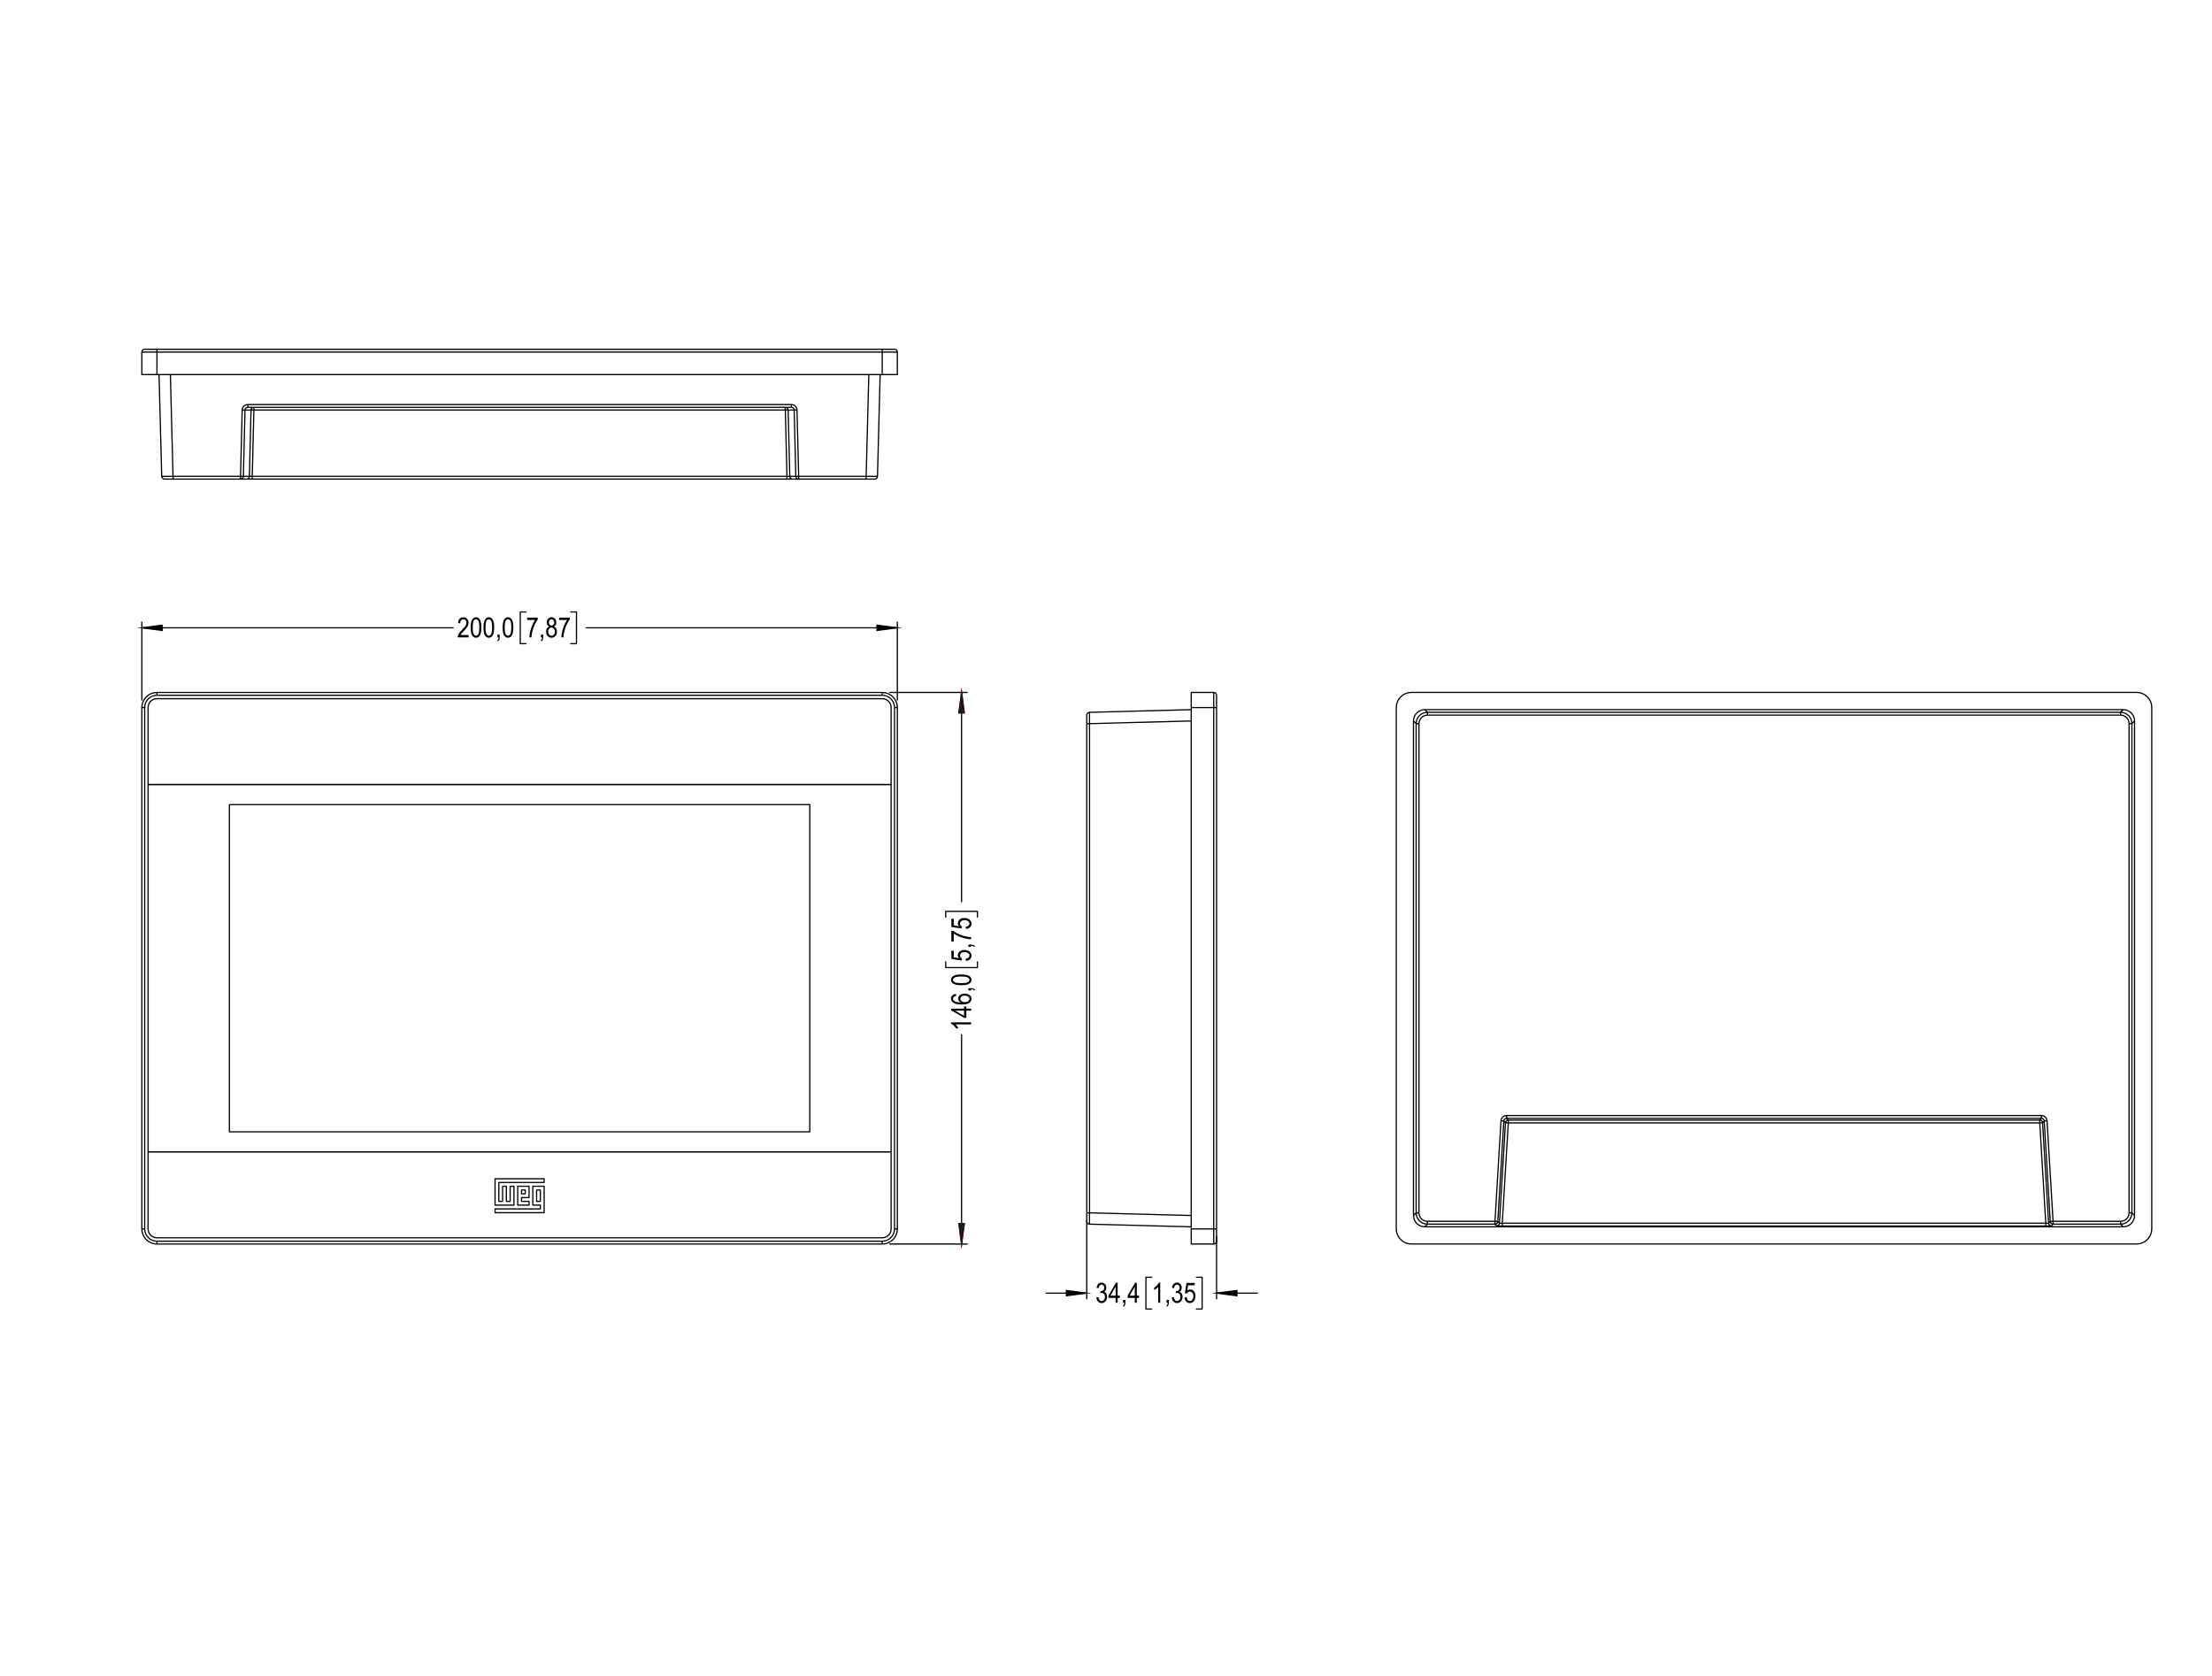 <?xml version="1.0" encoding="UTF-8"?>
<!DOCTYPE svg PUBLIC "-//W3C//DTD SVG 1.1//EN" "http://www.w3.org/Graphics/SVG/1.1/DTD/svg11.dtd">
<!-- Creator: CorelDRAW 2021.5 -->
<svg xmlns="http://www.w3.org/2000/svg" xml:space="preserve" width="330mm" height="250mm" version="1.1" style="shape-rendering:geometricPrecision; text-rendering:geometricPrecision; image-rendering:optimizeQuality; fill-rule:evenodd; clip-rule:evenodd"
viewBox="0 0 33000 25000"
 xmlns:xlink="http://www.w3.org/1999/xlink"
 xmlns:xodm="http://www.corel.com/coreldraw/odm/2003">
 <defs>
  <style type="text/css">
   <![CDATA[
    .str0 {stroke:black;stroke-width:17.99;stroke-miterlimit:22.926}
    .str1 {stroke:red;stroke-width:17.99;stroke-miterlimit:22.926}
    .str3 {stroke:#1C1919;stroke-width:20;stroke-miterlimit:22.926}
    .str4 {stroke:black;stroke-width:17.99;stroke-linecap:round;stroke-linejoin:round;stroke-miterlimit:22.926}
    .str2 {stroke:black;stroke-width:17.99;stroke-linecap:round;stroke-linejoin:round;stroke-miterlimit:22.926}
    .fil2 {fill:none;fill-rule:nonzero}
    .fil0 {fill:black;fill-rule:nonzero}
    .fil1 {fill:black;fill-rule:nonzero}
    .fil3 {fill:#1C1919;fill-rule:nonzero}
   ]]>
  </style>
 </defs>
 <g id="Camada_x0020_1">
  <path class="fil0" d="M6990.08 9472.56l0 35.31 -162.37 0c-0.35,-14.34 3.91,-30.33 13.03,-47.99 9,-17.65 25.6,-38.63 49.67,-62.68 28.2,-27.97 46.69,-49.65 55.35,-64.94 8.65,-15.28 13.03,-29.62 13.03,-42.77 0,-15.28 -4.5,-27.73 -13.39,-37.32 -8.88,-9.6 -19.91,-14.34 -32.95,-14.34 -13.98,0 -25.49,5.21 -34.5,15.52 -8.99,10.31 -13.5,25.12 -13.5,44.44l-31.05 -3.79c2.24,-28.8 10.3,-50.36 24.41,-64.93 14.1,-14.47 32.6,-21.69 55.7,-21.69 25.01,0 43.97,8.41 56.9,25.36 12.8,16.94 19.2,36.14 19.2,57.58 0,19.08 -4.98,37.32 -15.05,54.75 -10.07,17.52 -29.27,40.87 -57.37,69.9 -18.01,18.37 -29.63,30.93 -34.85,37.57 -5.21,6.75 -9.48,13.39 -12.8,20.02l120.54 0zm31.77 -112.21c0,-50.24 6.75,-88.27 20.39,-114.23 13.52,-25.82 33.43,-38.74 59.85,-38.74 23.48,0 41.96,10.54 55.35,31.51 16.36,25.24 24.55,65.77 24.55,121.46 0,49.89 -6.77,87.8 -20.16,113.75 -13.5,25.95 -33.54,38.86 -60.09,38.86 -23.34,0 -42.56,-11.49 -57.48,-34.36 -14.95,-22.87 -22.41,-62.21 -22.41,-118.25zm30.94 0c0,48.58 4.62,81.17 13.98,97.63 9.38,16.47 21.22,24.77 35.79,24.77 13.77,0 25.25,-8.41 34.49,-25.12 9.26,-16.71 13.88,-49.17 13.88,-97.28 0,-48.7 -4.62,-81.41 -13.99,-97.88 -9.36,-16.46 -21.45,-24.64 -36.27,-24.64 -13.63,0 -25,8.41 -34.14,25.12 -9.12,16.71 -13.74,49.17 -13.74,97.4zm159.77 0c0,-50.24 6.76,-88.27 20.39,-114.23 13.51,-25.82 33.43,-38.74 59.86,-38.74 23.47,0 41.96,10.54 55.34,31.51 16.37,25.24 24.55,65.77 24.55,121.46 0,49.89 -6.76,87.8 -20.16,113.75 -13.51,25.95 -33.55,38.86 -60.08,38.86 -23.35,0 -42.57,-11.49 -57.49,-34.36 -14.94,-22.87 -22.41,-62.21 -22.41,-118.25zm30.94 0c0,48.58 4.62,81.17 13.99,97.63 9.36,16.47 21.21,24.77 35.79,24.77 13.76,0 25.24,-8.41 34.49,-25.12 9.25,-16.71 13.87,-49.17 13.87,-97.28 0,-48.7 -4.62,-81.41 -13.98,-97.88 -9.38,-16.46 -21.46,-24.64 -36.27,-24.64 -13.64,0 -25.01,8.41 -34.14,25.12 -9.13,16.71 -13.75,49.17 -13.75,97.4zm177.19 147.52l0 -41.83 34.26 0 0 41.83c0,16.23 -2.37,28.91 -7.1,38.15 -4.75,9.13 -11.74,16.23 -20.87,21.09l-8.29 -15.76c6.04,-3.2 10.66,-8.06 13.86,-14.57 3.08,-6.52 4.75,-16.12 5.11,-28.91l-16.97 0zm77.88 -147.52c0,-50.24 6.75,-88.27 20.39,-114.23 13.51,-25.82 33.43,-38.74 59.85,-38.74 23.47,0 41.97,10.54 55.35,31.51 16.35,25.24 24.55,65.77 24.55,121.46 0,49.89 -6.78,87.8 -20.17,113.75 -13.5,25.95 -33.54,38.86 -60.08,38.86 -23.35,0 -42.56,-11.49 -57.49,-34.36 -14.94,-22.87 -22.4,-62.21 -22.4,-118.25zm30.94 0c0,48.58 4.62,81.17 13.97,97.63 9.38,16.47 21.23,24.77 35.8,24.77 13.76,0 25.25,-8.41 34.49,-25.12 9.25,-16.71 13.87,-49.17 13.87,-97.28 0,-48.7 -4.62,-81.41 -13.98,-97.88 -9.37,-16.46 -21.45,-24.64 -36.27,-24.64 -13.63,0 -25,8.41 -34.14,25.12 -9.12,16.71 -13.74,49.17 -13.74,97.4z"/>
  <path class="fil0" d="M7863.54 9247.79l0 -35.32 158.89 0 0 28.68c-23.71,30.69 -44.59,70.74 -62.49,120.02 -18.02,49.42 -28.35,98.23 -31.06,146.7l-31.08 0c0.36,-25 4.4,-54.27 11.98,-87.57 7.48,-33.29 17.91,-65.17 31.19,-95.38 13.17,-30.21 27.39,-55.93 42.57,-77.13l-120 0zm206.08 260.08l0 -41.83 34.26 0 0 41.83c0,16.23 -2.36,28.91 -7.1,38.15 -4.75,9.13 -11.74,16.23 -20.87,21.09l-8.3 -15.76c6.05,-3.2 10.67,-8.06 13.88,-14.57 3.08,-6.52 4.73,-16.12 5.09,-28.91l-16.96 0zm124.25 -162.22c-12.08,-5.44 -21.21,-13.26 -27.37,-23.45 -6.29,-10.08 -9.38,-22.76 -9.38,-37.8 0,-22.75 6.77,-41.23 20.16,-55.57 13.4,-14.34 30.23,-21.45 50.52,-21.45 20.51,0 37.47,7.22 51.1,21.8 13.52,14.57 20.28,33.42 20.28,56.4 0,14.46 -2.96,26.67 -9.02,36.62 -6.04,10.06 -15.05,17.89 -27.15,23.45 14.82,5.81 26.21,15.29 34.15,28.33 7.94,13.03 11.98,29.26 11.98,48.58 0,26.65 -7.72,48.46 -23.12,65.17 -15.54,16.83 -34.63,25.23 -57.51,25.23 -23.13,0 -42.45,-8.4 -57.87,-25.23 -15.53,-16.71 -23.24,-38.87 -23.24,-66.24 0,-20.02 4.15,-36.5 12.33,-49.53 8.19,-12.92 19.57,-21.68 34.14,-26.31zm-5.68 -62.33c0,14.7 3.91,26.44 11.75,35.08 7.7,8.77 17.3,13.15 28.57,13.15 11.02,0 20.39,-4.26 28.1,-12.91 7.71,-8.53 11.62,-19.67 11.62,-33.3 0,-13.97 -3.91,-25.47 -11.86,-34.36 -7.94,-8.89 -17.43,-13.38 -28.33,-13.38 -10.91,0 -20.29,4.38 -28.1,13.03 -7.84,8.77 -11.75,19.67 -11.75,32.69zm-9.95 138.17c0,18.37 4.97,33.18 14.81,44.44 9.84,11.25 21.71,16.82 35.46,16.82 13.86,0 25.61,-5.45 35.34,-16.35 9.59,-10.78 14.46,-25.36 14.46,-43.61 0,-18.37 -4.99,-33.18 -14.94,-44.43 -9.96,-11.26 -21.82,-16.82 -35.68,-16.82 -13.76,0 -25.39,5.56 -35,16.7 -9.59,11.14 -14.45,25.6 -14.45,43.25zm162.19 -173.7l0 -35.32 158.89 0 0 28.68c-23.7,30.69 -44.59,70.74 -62.48,120.02 -18.03,49.42 -28.34,98.23 -31.07,146.7l-31.06 0c0.36,-25 4.38,-54.27 11.97,-87.57 7.47,-33.29 17.91,-65.17 31.19,-95.38 13.16,-30.21 27.38,-55.93 42.57,-77.13l-120.01 0z"/>
  <path class="fil0" d="M14488.32 15250.12l0 30.22 -234.14 0c8.17,6.99 16.59,16.25 25,27.98 8.53,11.72 14.93,22.4 19.32,32.24l-35.55 0c-9.48,-16.61 -21.09,-31.29 -34.84,-43.97 -13.74,-12.7 -27.13,-21.7 -40.28,-26.92l0 -19.55 300.49 0zm0 -173.76l-71.69 0 0 106.31 -33.65 0 -193.86 -112 0 -24.54 193.86 0 0 -33.31 33.65 0 0 33.31 71.69 0 0 30.23zm-105.34 0l-134.84 0 134.84 76.8 0 -76.8zm-120.63 -250.57l2.85 29.98c-15.29,2.98 -26.3,7.12 -32.82,12.69 -9.6,8.06 -14.33,17.78 -14.33,29.04 0,17.53 10.89,31.63 32.69,42.2 18.85,9.11 46.58,13.74 83.3,13.86 -13.14,-6.88 -22.98,-15.52 -29.74,-26.08 -6.75,-10.54 -10.07,-21.56 -10.07,-33.3 0,-19.44 8.77,-36.38 26.43,-50.97 17.65,-14.46 41.23,-21.68 70.74,-21.68 20.01,0 38.15,3.67 54.38,10.9 16.23,7.22 28.31,16.59 36.02,28.09 7.7,11.49 11.61,24.06 11.61,37.81 0,24.76 -11.13,45.15 -33.53,61.16 -22.27,16.12 -59.48,24.17 -111.62,24.17 -57.82,0 -99.06,-8.29 -123.59,-24.77 -24.52,-16.47 -36.84,-37.57 -36.84,-63.29 0,-18.61 6.39,-34.25 19.07,-46.82 12.8,-12.56 31.29,-20.26 55.45,-22.99zm129.05 123.15c21.67,0 38.97,-5.1 52.13,-15.41 13.15,-10.2 19.66,-22.05 19.66,-35.44 0,-11.85 -6.15,-22.4 -18.59,-31.76 -12.33,-9.36 -29.27,-14 -50.96,-14 -21.2,0 -37.68,4.64 -49.4,13.88 -11.74,9.24 -17.54,20.5 -17.54,33.9 0,13.03 5.8,24.4 17.41,34.13 11.61,9.84 27.37,14.7 47.29,14.7zm96.92 -174.83l-41.83 0 0 -34.25 41.83 0c16.23,0 28.91,2.36 38.15,7.1 9.13,4.76 16.23,11.74 21.09,20.86l-15.76 8.3c-3.2,-6.04 -8.06,-10.67 -14.57,-13.87 -6.52,-3.07 -16.12,-4.73 -28.91,-5.09l0 16.95zm-147.52 -77.87c-50.25,0 -88.28,-6.75 -114.23,-20.38 -25.83,-13.53 -38.74,-33.43 -38.74,-59.86 0,-23.48 10.54,-41.96 31.51,-55.35 25.24,-16.36 65.77,-24.54 121.46,-24.54 49.89,0 87.8,6.76 113.75,20.15 25.94,13.52 38.86,33.54 38.86,60.09 0,23.35 -11.49,42.56 -34.36,57.48 -22.87,14.95 -62.21,22.41 -118.25,22.41zm0 -30.94c48.58,0 81.16,-4.62 97.63,-13.98 16.47,-9.36 24.76,-21.22 24.76,-35.79 0,-13.76 -8.4,-25.25 -25.11,-34.49 -16.71,-9.25 -49.17,-13.87 -97.28,-13.87 -48.7,0 -81.41,4.62 -97.88,13.98 -16.47,9.36 -24.64,21.46 -24.64,36.27 0,13.63 8.41,25.01 25.11,34.14 16.72,9.12 49.18,13.74 97.41,13.74z"/>
  <path class="fil0" d="M14409.99 14333.4l-3.31 -31.66c19.07,-2.49 33.17,-8.06 42.54,-16.72 9.35,-8.66 13.97,-18.62 13.97,-30.12 0,-14.34 -6.51,-26.67 -19.66,-36.99 -13.16,-10.32 -31.05,-15.53 -53.8,-15.53 -21.33,0 -37.92,4.97 -49.64,15.06 -11.73,10.08 -17.66,22.64 -17.66,37.7 0,9.13 2.49,17.66 7.58,25.61 5.1,7.95 12.21,14.23 21.33,18.86l-4.5 28.46 -153.68 -23.97 0 -121.88 35.07 0 0 97.82 80.46 13.29c-12.44,-14.59 -18.72,-30.01 -18.72,-46.37 0,-20.5 8.77,-38.43 26.18,-53.59 17.41,-15.18 40.99,-22.77 70.74,-22.77 29.27,0 54.27,7.59 75.12,22.77 20.98,15.16 31.4,35.57 31.4,61.17 0,21.24 -7.35,39.14 -22.16,53.72 -14.81,14.7 -35.19,23.12 -61.26,25.14zm78.33 -208.22l-41.83 0 0 -34.26 41.83 0c16.23,0 28.91,2.37 38.15,7.11 9.13,4.75 16.23,11.74 21.09,20.87l-15.76 8.3c-3.2,-6.05 -8.06,-10.67 -14.57,-13.87 -6.52,-3.09 -16.12,-4.75 -28.91,-5.11l0 16.96zm-260.09 -80.02l-35.31 0 0 -158.89 28.68 0c30.69,23.7 70.73,44.59 120.02,62.49 49.42,18.02 98.23,28.33 146.7,31.06l0 31.06c-25,-0.36 -54.27,-4.38 -87.57,-11.97 -33.29,-7.47 -65.17,-17.91 -95.39,-31.18 -30.2,-13.17 -55.92,-27.39 -77.13,-42.58l0 120.01zm181.76 -188.66l-3.31 -31.66c19.07,-2.49 33.17,-8.06 42.54,-16.71 9.35,-8.66 13.97,-18.62 13.97,-30.12 0,-14.35 -6.51,-26.68 -19.66,-36.99 -13.16,-10.33 -31.05,-15.53 -53.8,-15.53 -21.33,0 -37.92,4.97 -49.64,15.05 -11.73,10.08 -17.66,22.65 -17.66,37.71 0,9.13 2.49,17.66 7.58,25.6 5.1,7.95 12.21,14.24 21.33,18.86l-4.5 28.46 -153.68 -23.96 0 -121.89 35.07 0 0 97.82 80.46 13.29c-12.44,-14.58 -18.72,-30 -18.72,-46.37 0,-20.51 8.77,-38.42 26.18,-53.59 17.41,-15.17 40.99,-22.77 70.74,-22.77 29.27,0 54.27,7.6 75.12,22.77 20.98,15.17 31.4,35.57 31.4,61.18 0,21.22 -7.35,39.13 -22.16,53.71 -14.81,14.71 -35.19,23.12 -61.26,25.14z"/>
  <path class="fil0" d="M16356.18 19353.58l30.23 -4.86c6.28,39.22 22.04,58.77 47.53,58.77 13.75,0 25.73,-5.81 35.79,-17.42 10.09,-11.61 15.06,-26.65 15.06,-45.26 0,-17.42 -4.62,-31.4 -13.87,-42.07 -9.25,-10.55 -20.62,-15.88 -34.02,-15.88 -5.8,0 -12.92,1.43 -21.34,4.15l3.55 -32.35 4.64 0.48c14.81,0 26.91,-4.62 36.15,-13.74 9.25,-9.13 13.87,-21.22 13.87,-36.5 0,-13.98 -3.91,-25.24 -11.62,-33.77 -7.7,-8.53 -17.19,-12.79 -28.33,-12.79 -11.61,0 -21.33,4.5 -29.28,13.38 -7.93,8.89 -13.03,22.39 -15.29,40.53l-30 -6.52c3.81,-25.59 12.35,-44.91 25.74,-58.06 13.4,-13.03 29.5,-19.55 48.36,-19.55 19.92,0 36.86,7.35 50.73,22.04 13.86,14.69 20.74,33.18 20.74,55.57 0,13.63 -2.96,25.59 -8.89,36.14 -5.92,10.55 -14.22,18.72 -24.78,24.65 9.85,2.72 17.91,7.23 24.3,13.5 6.41,6.28 11.62,14.58 15.55,25 3.9,10.55 5.91,22.29 5.91,35.2 0,27.48 -8.07,50 -24.3,67.42 -16.24,17.53 -35.56,26.3 -58.2,26.3 -20.98,0 -38.64,-7.58 -53.22,-22.87 -14.58,-15.28 -23,-35.78 -25.01,-61.49zm287.1 79.03l0 -71.68 -106.34 0 0 -33.66 112.02 -193.85 24.54 0 0 193.85 33.31 0 0 33.66 -33.31 0 0 71.68 -30.22 0zm0 -105.34l0 -134.84 -76.82 134.84 76.82 0zm111.53 105.34l0 -41.83 34.26 0 0 41.83c0,16.23 -2.37,28.91 -7.1,38.15 -4.75,9.13 -11.75,16.23 -20.87,21.09l-8.29 -15.75c6.04,-3.21 10.66,-8.06 13.86,-14.58 3.08,-6.51 4.74,-16.12 5.1,-28.91l-16.96 0zm174.49 0l0 -71.68 -106.33 0 0 -33.66 112.01 -193.85 24.55 0 0 193.85 33.31 0 0 33.66 -33.31 0 0 71.68 -30.23 0zm0 -105.34l0 -134.84 -76.81 134.84 76.81 0z"/>
  <path class="fil0" d="M17308.76 19432.61l-30.23 0 0 -234.14c-6.99,8.18 -16.24,16.6 -27.97,25 -11.73,8.54 -22.41,14.94 -32.24,19.32l0 -35.55c16.59,-9.48 31.29,-21.08 43.97,-34.84 12.69,-13.73 21.7,-27.12 26.91,-40.28l19.56 0 0 300.49zm94.59 0l0 -41.83 34.25 0 0 41.83c0,16.23 -2.37,28.91 -7.1,38.15 -4.75,9.13 -11.73,16.23 -20.86,21.09l-8.3 -15.75c6.04,-3.21 10.66,-8.06 13.88,-14.58 3.07,-6.51 4.73,-16.12 5.09,-28.91l-16.96 0zm78.12 -79.03l30.23 -4.86c6.27,39.22 22.03,58.77 47.52,58.77 13.76,0 25.73,-5.81 35.8,-17.42 10.08,-11.61 15.05,-26.65 15.05,-45.26 0,-17.42 -4.62,-31.4 -13.86,-42.07 -9.26,-10.55 -20.63,-15.88 -34.03,-15.88 -5.8,0 -12.92,1.43 -21.32,4.15l3.55 -32.35 4.62 0.48c14.82,0 26.91,-4.62 36.15,-13.74 9.26,-9.13 13.88,-21.22 13.88,-36.5 0,-13.98 -3.91,-25.24 -11.63,-33.77 -7.7,-8.53 -17.18,-12.79 -28.33,-12.79 -11.61,0 -21.32,4.5 -29.28,13.38 -7.93,8.89 -13.03,22.39 -15.28,40.53l-30 -6.52c3.8,-25.59 12.34,-44.91 25.74,-58.06 13.39,-13.03 29.5,-19.55 48.35,-19.55 19.92,0 36.87,7.35 50.73,22.04 13.87,14.69 20.75,33.18 20.75,55.57 0,13.63 -2.96,25.59 -8.9,36.14 -5.92,10.55 -14.22,18.72 -24.77,24.65 9.84,2.72 17.9,7.23 24.29,13.5 6.42,6.28 11.64,14.58 15.55,25 3.9,10.55 5.91,22.29 5.91,35.2 0,27.48 -8.05,50 -24.3,67.42 -16.23,17.53 -35.56,26.3 -58.2,26.3 -20.96,0 -38.64,-7.58 -53.21,-22.87 -14.59,-15.28 -22.99,-35.78 -25.01,-61.49zm190.48 0.71l31.65 -3.32c2.49,19.07 8.06,33.18 16.71,42.54 8.66,9.36 18.61,13.98 30.11,13.98 14.34,0 26.68,-6.52 36.98,-19.67 10.31,-13.15 15.53,-31.04 15.53,-53.8 0,-21.32 -4.98,-37.91 -15.06,-49.64 -10.06,-11.73 -22.64,-17.66 -37.69,-17.66 -9.13,0 -17.66,2.49 -25.59,7.59 -7.95,5.09 -14.24,12.2 -18.86,21.32l-28.45 -4.49 23.95 -153.69 121.86 0 0 35.08 -97.79 0 -13.29 80.45c14.58,-12.44 29.99,-18.72 46.36,-18.72 20.5,0 38.4,8.77 53.57,26.18 15.17,17.42 22.77,41 22.77,70.74 0,29.27 -7.6,54.27 -22.77,75.12 -15.17,20.98 -35.55,31.41 -61.16,31.41 -21.22,0 -39.12,-7.35 -53.69,-22.16 -14.71,-14.81 -23.12,-35.19 -25.14,-61.26z"/>
  <path class="fil1 str0" d="M2116.13 9364.92l304.34 -39.45 0 78.88 -304.34 -39.43zm11271.19 0l-304.34 39.43 0 -78.88 304.34 39.45zm2825.7 9924.72l-304.34 39.45 0 -78.89 304.34 39.44zm1936.38 0l304.3 -39.44 0 78.89 -304.3 -39.45z"/>
  <path class="fil0 str1" d="M14345.35 18557.07l-39.45 -304.34 78.89 0 -39.44 304.34zm0 -8227.95l39.44 304.3 -78.89 0 39.45 -304.3z"/>
  <path class="fil2 str2" d="M7847.03 9128.22l-85.77 0m0 0l0 473.4m0 0l85.77 0m667.41 -473.4l85.73 0m0 0l0 473.4m0 0l-85.73 0m-6398.3 840.22l0 -1161.46m11271.15 1161.46l0 -1161.46m-11271.15 84.54l4644.11 0m6627.04 0l-4644.1 0m8438.01 9688.02l-85.77 0m0 0l0 473.41m0 0l85.77 0m667.41 -473.41l85.73 0m0 0l0 473.41m0 0l-85.73 0m-1635.61 -1323.09l0 1170.92m1936.41 -929.84l0 929.84m-1936.41 -84.53l-608.65 0m2545.06 0l608.64 0"/>
  <path class="fil2 str2" d="M14108.66 14347.78l0 85.77m0 0l473.41 0m0 0l0 -85.77m-473.41 -667.41l0 -85.72m0 0l473.41 0m0 0l0 85.72m-1307.47 4876.72l1155.3 0m-1155.3 -8227.99l1155.3 0m-84.54 8227.99l0 -3122.53m0 -5105.46l0 3122.52"/>
  <g id="_2187758605008">
   <path class="fil0" d="M2116.13 9364.92l304.34 -39.45 0 78.88 -304.34 -39.43zm11271.19 0l-304.34 39.43 0 -78.88 304.34 39.45zm2825.7 9924.72l-304.34 39.45 0 -78.89 304.34 39.44zm1936.38 0l304.3 -39.44 0 78.89 -304.3 -39.45z"/>
  </g>
  <g id="_2187758607840">
   <path class="fil3 str3" d="M14345.35 18557.07l-39.45 -304.34 78.89 0 -39.44 304.34zm0 -8227.95l39.44 304.3 -78.89 0 39.45 -304.3z"/>
  </g>
  <path class="fil2 str4" d="M13161.88 10371.39l-10820.33 0m11003.48 183.14l-3.5 -35.7 -10.42 -34.36 -16.94 -31.69 -22.78 -27.75 -27.75 -22.79 -31.66 -16.9 -34.36 -10.41 -35.74 -3.54m183.15 7960.26l0 -7777.12m-183.15 7960.27l35.74 -3.49 34.36 -10.43 31.66 -16.93 27.75 -22.79 22.78 -27.75 16.94 -31.65 10.42 -34.4 3.5 -35.71m-11003.48 183.15l10820.33 0m-11003.47 -183.15l3.49 35.71 10.43 34.4 16.94 31.65 22.78 27.75 27.75 22.79 31.65 16.93 34.35 10.43 35.75 3.49m-183.14 -7960.27l0 7777.12m183.14 -7960.26l-35.75 3.54 -34.35 10.41 -31.65 16.9 -27.75 22.79 -22.78 27.75 -16.94 31.69 -10.43 34.36 -3.49 35.7m50.7 7777.41l2.54 25.8 7.51 24.77 12.21 22.87 16.46 19.99 20 16.43 22.87 12.25 24.77 7.5 25.8 2.55m10953.06 -132.16l0 -7777.69m0 0l-2.55 -25.76 -7.51 -24.81 -12.21 -22.83 -16.46 -20.04 -19.99 -16.42 -22.87 -12.21 -24.78 -7.56 -25.8 -2.5m0 0l-10820.89 0m0 0l-25.8 2.5 -24.77 7.56 -22.87 12.21 -20 16.42 -16.46 20.04 -12.21 22.83 -7.51 24.81 -2.54 25.76m0 0l0 7777.69m132.16 132.16l10820.89 0m0 0l25.8 -2.55 24.78 -7.5 22.87 -12.25 19.99 -16.43 16.46 -19.99 12.21 -22.87 7.51 -24.77 2.55 -25.8m92.96 -0.29l-4.34 43.98 -12.79 42.27 -20.84 39.01 -28.03 34.15 -34.15 28.03 -39.01 20.84 -42.27 12.81 -43.98 4.33m0 0l0 -0.79 0 -2.44 0 -3.89 0 -5.25 0 -6.4 0 -7.32 0 -7.91 0 -8.27m225.41 -183.15l-0.8 0 -2.42 0 -3.89 0 -5.25 0 -6.4 0 -7.32 0 -7.91 0 -8.27 0m0 -7777.12l8.27 0 7.91 0 7.32 0 6.4 0 5.25 0 3.89 0 2.42 0 0.8 0m0 0l0 7777.12m-225.41 -7960.26l0 -8.24 0 -7.95 0 -7.31 0 -6.4 0 -5.26 0 -3.9 0 -2.42 0 -0.79m0 0l43.98 4.33 42.27 12.85 39.01 20.79 34.15 28.07 28.03 34.16 20.84 38.97 12.79 42.26 4.34 43.98m-11228.88 0l-8.27 0 -7.92 0 -7.31 0 -6.4 0 -5.26 0 -3.89 0 -2.42 0 -0.8 0m0 0l4.34 -43.98 12.79 -42.26 20.84 -38.97 28.04 -34.16 34.15 -28.07 38.97 -20.79 42.3 -12.85 43.98 -4.33m0 42.27l0 -8.24 0 -7.95 0 -7.31 0 -6.4 0 -5.26 0 -3.9 0 -2.42 0 -0.79m0 8227.95l-43.98 -4.33 -42.3 -12.81 -38.97 -20.84 -34.15 -28.03 -28.04 -34.15 -20.84 -39.01 -12.79 -42.27 -4.34 -43.98m0 0l0.8 0 2.42 0 3.89 0 5.26 0 6.4 0 7.31 0 7.92 0 8.27 0m183.14 225.42l0 -0.79 0 -2.44 0 -3.89 0 -5.25 0 -6.4 0 -7.32 0 -7.91 0 -8.27m0 -8185.68l10820.33 0m0 8227.95l-10820.33 0m-225.41 -225.42l0 -7777.12m11178.19 6630.26l-11085.22 0m5232.66 454.01l676.27 0m0 0l0 -55.32m0 0l-732.65 0m0 0l0 393.46m0 0l281.79 0m0 0l0 -281.8m0 0l-56.34 0m0 0l0 225.41m0 0l-56.38 0m0 0l0 -225.41m0 0l-56.34 0m0 0l0 225.41m0 0l-56.35 0m0 0l0 -281.75m-56.38 450.83l732.65 0m0 0l0 -394.49m0 0l-169.07 0m0 0l0 281.8m0 0l112.69 0m0 0l0 56.34m0 0l-676.27 0m0 0l0 56.35m507.21 -225.46l0 -169.03m0 0l-169.07 0m0 0l0 281.8m0 0l169.07 0m0 0l0 -56.39m0 0l-112.69 0m0 0l0 -56.38m0 0l112.69 0m-5683.49 -6162.78l11085.22 0m-9872.16 5182.45l8659.1 0m0 0l0 -4881.49m-8659.1 0l0 4881.49m9872.16 -5179.62l-11085.22 0m0 5477.75l11085.22 0m-1213.06 -5179.62l-8659.1 0m4414.08 5749.13l-56.34 0m56.34 56.39l0 -56.39m-56.34 56.39l56.34 0m-56.34 -56.39l0 56.39m225.41 112.68l56.34 0m0 0l0 -169.07m0 0l-56.34 0m0 0l0 169.07"/>
  <path class="fil2 str4" d="M18107.13 18331.64l-335.32 0m335.32 225.42l0 -4.33 0 -12.81 0 -20.84 0 -28.03 0 -34.15 0 -38.97 0 -42.31 0 -43.98m0 225.42l-335.32 0m0 0l0 -4.33 0 -12.81 0 -20.84 0 -28.03 0 -34.15 0 -38.97 0 -42.31 0 -43.98m335.32 -7777.12l-335.32 0m335.32 7777.12l0 -7777.12m-335.32 7777.12l0 -7777.12m335.32 -225.41l-335.32 0m335.32 225.41l0 -43.98 0 -42.27 0 -38.96 0 -34.15 0 -28.04 0 -20.83 0 -12.85 0 -4.33m-335.32 225.41l0 -43.98 0 -42.27 0 -38.96 0 -34.15 0 -28.04 0 -20.83 0 -12.85 0 -4.33m377.59 225.41l0 7777.12m-42.27 0l8.23 0 7.96 0 7.31 0 6.4 0 5.24 0 3.9 0 2.43 0 0.8 0m0 -7777.12l-0.8 0 -2.43 0 -3.9 0 -5.24 0 -6.4 0 -7.31 0 -7.96 0 -8.23 0m42.27 7777.12l0 35.75 0 34.36 0 31.65 0 27.75 0 22.79 0 16.94 0 10.41 0 3.5m-42.27 42.27l8.23 -0.79 7.96 -2.43 7.31 -3.9 6.4 -5.25 5.24 -6.4 3.9 -7.32 2.43 -7.91 0.8 -8.27m0 -8143.41l0 3.54 0 10.41 0 16.9 0 22.79 0 27.75 0 31.69 0 34.35 0 35.71m0 -183.14l-0.8 -8.23 -2.43 -7.96 -3.9 -7.27 -5.24 -6.45 -6.4 -5.25 -7.31 -3.89 -7.96 -2.39 -8.23 -0.83m-1852.96 7762.49l1517.64 39.77m-1517.64 -7336.81l0 7297.04m1517.64 -7336.76l-1517.64 39.72m1517.64 7505.79l-1517.64 -39.72m0 -169.03l-0.2 33 -0.16 31.7 -0.08 29.22 -0.03 25.61 0.03 20.99 0.08 15.63 0.16 9.63 0.2 3.25m0 -7635.05l-0.2 3.22 -0.16 9.61 -0.08 15.64 -0.03 21.03 0.03 25.61 0.08 29.18 0.16 31.74 0.2 32.95m0 -168.98l1517.64 -39.77m-1517.64 7674.82l-8.07 -0.99 -7.75 -2.54 -7.13 -3.98 -6.24 -5.26 -5.08 -6.35 -3.78 -7.21 -2.34 -7.83 -0.76 -8.1m0 0l0 -2.43 0 -7.2 0 -11.73 0 -15.75 0 -19.2 0 -21.9 0 -23.82 0 -24.74m41.15 0l-8.07 0 -7.75 0 -7.13 0 -6.24 0 -5.08 0 -3.78 0 -2.34 0 -0.76 0m41.15 -7297.04l-8.07 0 -7.75 0 -7.13 0 -6.24 0 -5.08 0 -3.78 0 -2.34 0 -0.76 0m0 0l0 -24.73 0 -23.78 0 -21.91 0 -19.2 0 -15.78 0 -11.69 0 -7.24 0 -2.43m41.15 -42.22l-8.07 0.99 -7.75 2.5 -7.13 3.98 -6.24 5.25 -5.08 6.36 -3.78 7.23 -2.34 7.8 -0.76 8.11m0 7423.8l0 -7297.04"/>
  <path class="fil2 str4" d="M2116.13 5252.32l0 335.32m225.41 -335.32l-43.98 0 -42.26 0 -38.97 0 -34.2 0 -28.03 0 -20.79 0 -12.85 0 -4.33 0m225.41 0l0 335.32m0 0l-43.98 0 -42.26 0 -38.97 0 -34.2 0 -28.03 0 -20.79 0 -12.85 0 -4.33 0m11045.74 -335.32l-10820.33 0m10820.33 0l0 335.32m0 0l-10820.33 0m11045.78 -335.32l-4.33 0 -12.85 0 -20.83 0 -28.03 0 -34.17 0 -38.96 0 -42.3 0 -43.98 0m225.45 0l0 335.32m0 0l-4.33 0 -12.85 0 -20.83 0 -28.03 0 -34.17 0 -38.96 0 -42.3 0 -43.98 0m0 -335.32l0 -8.22 0 -7.96 0 -7.32 0 -6.4 0 -5.24 0 -3.9 0 -2.42 0 -0.8m0 0l35.74 0 34.35 0 31.67 0 27.74 0 22.78 0 16.94 0 10.42 0 3.54 0m42.27 42.26l-0.84 -8.22 -2.38 -7.96 -3.94 -7.32 -5.24 -6.4 -6.41 -5.24 -7.31 -3.9 -7.91 -2.42 -8.24 -0.8m-11228.92 42.26l0.79 -8.22 2.43 -7.96 3.89 -7.32 5.25 -6.4 6.41 -5.24 7.31 -3.9 7.96 -2.42 8.23 -0.8m0 0l3.49 0 10.46 0 16.91 0 22.78 0 27.75 0 31.65 0 34.4 0 35.7 0m0 42.26l0 -8.22 0 -7.96 0 -7.32 0 -6.4 0 -5.24 0 -3.9 0 -2.42 0 -0.8m0 0l10820.33 0m-10620.05 377.58l39.76 1517.64m-169.02 0l3.26 0.21 9.62 0.15 15.63 0.08 20.99 0.04 25.6 -0.04 29.23 -0.08 31.74 -0.15 32.95 -0.21m-169.02 0l-39.73 -1517.64m9517.56 529.2l-1.98 -16.15 -5.05 -15.5 -7.92 -14.24 -10.53 -12.44 -12.73 -10.18 -14.44 -7.6 -15.62 -4.65 -16.26 -1.55m-8108.31 0l8108.31 0m-8108.31 0l-16.23 1.55 -15.66 4.65 -14.43 7.6 -12.73 10.18 -10.49 12.44 -7.96 14.24 -5.05 15.5 -1.95 16.15m-24.36 988.44l24.36 -988.44m-1031.47 988.44l1007.11 0m9333.17 0l39.73 -1517.64m-1046.82 1517.64l1007.09 0m-1031.47 -988.44l24.38 988.44m1215.84 -1517.64l-39.76 1517.64m-168.99 0l32.97 0.21 31.68 0.15 29.23 0.08 25.61 0.04 21.03 -0.04 15.59 -0.08 9.62 -0.15 3.26 -0.21m-9435.64 -988.44l0.99 -8.08 2.5 -7.75 3.98 -7.11 5.29 -6.21 6.35 -5.13 7.25 -3.78 7.84 -2.31 8.14 -0.79m-42.34 41.16l-1.24 0.2 -2.66 0.11 -4.06 0.08 -5.25 0.04 -6.28 -0.04 -7.11 -0.08 -7.64 -0.11 -7.92 -0.2m84.5 -41.16l0 -0.8 0 -2.3 0 -3.77 0 -5.1 0 -6.24 0 -7.11 0 -7.76 0 -8.07m8108.31 41.15l-8108.31 0m8108.31 0l0 -0.8 0 -2.3 0 -3.77 0 -5.1 0 -6.24 0 -7.11 0 -7.76 0 -8.07m0 41.15l8.15 0.79 7.83 2.31 7.28 3.78 6.36 5.13 5.25 6.21 3.98 7.11 2.55 7.75 0.94 8.08m0 0l1.24 0.2 2.7 0.11 4.02 0.08 5.29 0.04 6.27 -0.04 7.08 -0.08 7.68 -0.11 7.91 -0.2m-8235.18 0l-24.38 988.44m-42.14 0l7.91 0.16 7.63 0.16 7.11 0.08 6.29 0 5.25 0 4.05 -0.08 2.67 -0.16 1.23 -0.16m8241.75 0l-24.38 -988.44m24.38 988.44l1.23 0.16 2.71 0.16 4.01 0.08 5.3 0 6.27 0 7.08 -0.08 7.68 -0.16 7.91 -0.16m0 41.15l0 -0.75 0 -2.35 0 -3.77 0 -5.1 0 -6.23 0 -7.12 0 -7.76 0 -8.07m-42.19 0l0.99 8.07 2.55 7.76 3.93 7.12 5.29 6.23 6.32 5.1 7.21 3.77 7.78 2.35 8.12 0.75m1133.86 0l-2.47 0 -7.19 0 -11.74 0 -15.74 0 -19.21 0 -21.91 0 -23.77 0 -24.74 0m0 0l0 -0.75 0 -2.35 0 -3.77 0 -5.1 0 -6.23 0 -7.12 0 -7.76 0 -8.07m126.77 41.15l8.07 -0.75 7.83 -2.35 7.19 -3.77 6.37 -5.1 5.29 -6.23 3.93 -7.12 2.55 -7.76 0.99 -8.07m-168.99 41.15l-1007.09 0m-9333.19 -41.15l0 8.07 0 7.76 0 7.12 0 6.23 0 5.1 0 3.77 0 2.35 0 0.75m0 0l-24.72 0 -23.79 0 -21.91 0 -19.2 0 -15.78 0 -11.69 0 -7.24 0 -2.42 0m-42.27 -41.15l0.99 8.07 2.54 7.76 3.98 7.12 5.25 6.23 6.36 5.1 7.23 3.77 7.8 2.35 8.12 0.75m1133.86 -41.15l0 8.07 0 7.76 0 7.12 0 6.23 0 5.1 0 3.77 0 2.35 0 0.75m0 0l-1007.11 0m1007.11 0l8.07 -0.75 7.78 -2.35 7.21 -3.77 6.35 -5.1 5.26 -6.23 3.98 -7.12 2.5 -7.76 0.99 -8.07m114.44 -988.44l-90.06 0m90.06 0l0.99 -8.08 2.54 -7.75 3.94 -7.11 5.25 -6.21 6.36 -5.13 7.2 -3.78 7.79 -2.31 8.11 -0.79m8060.75 41.16l-90.05 0m-42.16 -41.16l8.08 0.79 7.79 2.31 7.19 3.78 6.37 5.13 5.25 6.21 3.97 7.11 2.51 7.75 1 8.08m-8037.25 988.44l24.37 -988.44m-114.44 988.44l90.07 0m8037.25 -988.44l24.36 988.44m0 0l90.07 0m-8193.87 41.15l-90.02 0m90.02 0l8.1 -0.75 7.8 -2.35 7.19 -3.77 6.37 -5.1 5.24 -6.23 3.98 -7.12 2.5 -7.76 1.01 -8.07m8193.87 41.15l-90.07 0m0 0l-8.1 -0.75 -7.8 -2.35 -7.19 -3.77 -6.33 -5.1 -5.25 -6.23 -3.98 -7.12 -2.53 -7.76 -1.01 -8.07m-66.52 -988.44l-7928.54 0m0 0l0 -8.08 0 -7.75 0 -7.11 0 -6.21 0 -5.13 0 -3.78 0 -2.31 0 -0.79m7928.54 41.16l0 -8.08 0 -7.75 0 -7.11 0 -6.21 0 -5.13 0 -3.78 0 -2.31 0 -0.79m0 41.16l7.91 -0.16 7.65 -0.13 7.11 -0.08 6.29 -0.03 5.24 0.03 4.06 0.08 2.66 0.13 1.24 0.16m-8012.88 0l1.22 -0.16 2.71 -0.13 4.02 -0.08 5.29 -0.03 6.28 0.03 7.08 0.08 7.63 0.13 7.95 0.16m7952.92 988.44l-24.38 -988.44m66.52 988.44l-1.18 0.16 -2.7 0.16 -4.03 0.08 -5.28 0 -6.28 0 -7.08 -0.08 -7.68 -0.16 -7.91 -0.16m-7952.92 -988.44l-24.38 988.44m0 0l-7.94 0.16 -7.63 0.16 -7.13 0.08 -6.27 0 -5.26 0 -4.05 -0.08 -2.66 -0.16 -1.23 -0.16m8019.47 41.15l0 -0.75 0 -2.35 0 -3.77 0 -5.1 0 -6.23 0 -7.12 0 -7.76 0 -8.07m0 41.15l15.86 0 15.27 0 14.2 0 12.61 0 10.49 0 8.11 0 5.33 0 2.46 0m-8061.63 0l0 -0.75 0 -2.35 0 -3.77 0 -5.1 0 -6.23 0 -7.12 0 -7.76 0 -8.07m-84.36 41.15l2.46 0 5.37 0 8.07 0 10.54 0 12.56 0 14.2 0 15.31 0 15.85 0m0 -41.15l7977.3 0m0 41.15l-7977.3 0"/>
  <path class="fil2 str4" d="M21126.79 10794.56l3.26 -32.95 9.62 -31.74 15.63 -29.18 20.99 -25.61 25.6 -21.03 29.23 -15.64 31.69 -9.61 33 -3.22m0 0l0 0.99 0 2.5 0 3.98 0 5.25 0 6.36 0 7.23 0 7.8 0 8.11m0 0l-24.77 2.43 -23.77 7.24 -21.91 11.69 -19.21 15.78 -15.74 19.2 -11.74 21.91 -7.19 23.78 -2.42 24.73m-42.27 0l0.99 0 2.54 0 3.98 0 5.25 0 6.36 0 7.2 0 7.83 0 8.12 0m0 0l0 7297.04m0 0l-8.12 0 -7.83 0 -7.2 0 -6.36 0 -5.25 0 -3.98 0 -2.54 0 -0.99 0m0 0l0 -7297.04m42.27 7297.04l2.42 24.74 7.19 23.82 11.74 21.9 15.74 19.2 19.21 15.75 21.91 11.73 23.77 7.2 24.77 2.43m0 0l0 8.1 0 7.83 0 7.21 0 6.35 0 5.26 0 3.98 0 2.54 0 0.99m0 0l-33 -3.25 -31.69 -9.63 -29.23 -15.63 -25.6 -20.99 -20.99 -25.61 -15.63 -29.22 -9.62 -31.7 -3.26 -33m10509.27 -7423.8l-10340.25 0m10467 126.76l-2.42 -24.73 -7.19 -23.78 -11.74 -21.91 -15.74 -19.2 -19.21 -15.78 -21.94 -11.69 -23.79 -7.24 -24.72 -2.43m126.75 7423.8l0 -7297.04m-126.75 7423.81l24.72 -2.43 23.79 -7.2 21.94 -11.73 19.21 -15.75 15.74 -19.2 11.74 -21.9 7.19 -23.82 2.42 -24.74m-1133.81 126.77l1007.06 0m-1097.13 -1498.53l90.07 1498.53m-90.07 -1498.53l-2.46 -15.74 -5.37 -14.99 -8.07 -13.75 -10.54 -11.97 -12.56 -9.79 -14.2 -7.23 -15.31 -4.46 -15.87 -1.51m-7977.25 0l7977.25 0m-7977.25 0l-15.86 1.51 -15.3 4.46 -14.2 7.23 -12.61 9.79 -10.49 11.97 -8.07 13.75 -5.37 14.99 -2.46 15.74m-90.07 1498.53l90.07 -1498.53m-1097.13 1498.53l1007.06 0m-1007.06 -7592.79l10340.25 0m0 0l0 0.99 0 2.5 0 3.98 0 5.25 0 6.36 0 7.23 0 7.8 0 8.11m-9333.19 7550.57l0 8.1 0 7.83 0 7.21 0 6.35 0 5.26 0 3.98 0 2.54 0 0.99m0 0l-1007.06 0m1139.32 -1538.24l-90.07 1498.52m0 0l-0.99 -0.04 -2.55 -0.16 -3.93 -0.23 -5.26 -0.32 -6.35 -0.41 -7.21 -0.44 -7.78 -0.47 -8.12 -0.47m90.07 -1498.53l8.1 0.49 7.8 0.47 7.19 0.44 6.37 0.36 5.24 0.32 3.95 0.23 2.53 0.16 1.01 0.08m-90.07 1498.52l-1.23 7.87 -2.67 7.52 -4.05 6.84 -5.25 6 -6.32 4.89 -7.08 3.62 -7.63 2.23 -7.96 0.75m174.43 -1620.23l0 8.12 0 7.83 0 7.19 0 6.37 0 5.24 0 3.98 0 2.55 0 0.99m-42.17 39.72l1.22 -7.87 2.66 -7.52 4.06 -6.87 5.25 -5.97 6.28 -4.89 7.08 -3.61 7.68 -2.23 7.94 -0.76m7977.25 -42.27l0 8.12 0 7.83 0 7.19 0 6.37 0 5.24 0 3.98 0 2.55 0 0.99m0 0l-7977.25 0m8061.63 37.17l-8.1 0.49 -7.8 0.47 -7.19 0.44 -6.37 0.36 -5.24 0.32 -3.95 0.23 -2.53 0.16 -1.01 0.08m-42.19 -39.72l7.96 0.76 7.63 2.23 7.13 3.61 6.27 4.89 5.26 5.97 4.05 6.87 2.66 7.52 1.23 7.87m132.26 1495.98l-8.12 0.47 -7.78 0.47 -7.21 0.44 -6.35 0.41 -5.26 0.32 -3.98 0.23 -2.5 0.16 -0.99 0.04m0 0l-90.07 -1498.52m132.26 1538.24l-7.96 -0.75 -7.63 -2.23 -7.08 -3.62 -6.32 -4.89 -5.25 -6 -4.06 -6.84 -2.66 -7.52 -1.23 -7.87m42.19 39.72l0 -0.99 0 -2.54 0 -3.98 0 -5.26 0 -6.35 0 -7.21 0 -7.83 0 -8.1m1007.06 42.26l-1007.06 0m1007.06 0l0 -0.99 0 -2.54 0 -3.98 0 -5.26 0 -6.35 0 -7.21 0 -7.83 0 -8.1m0 -7592.79l33 3.22 31.68 9.61 29.23 15.64 25.61 21.03 20.99 25.61 15.63 29.18 9.62 31.74 3.26 32.95m0 0l-0.99 0 -2.55 0 -3.97 0 -5.25 0 -6.37 0 -7.19 0 -7.83 0 -8.12 0m42.27 7297.04l-3.26 33 -9.62 31.7 -15.63 29.22 -20.99 25.61 -25.61 20.99 -29.23 15.63 -31.68 9.63 -33 3.25m169.02 -169.03l-0.99 0 -2.55 0 -3.97 0 -5.25 0 -6.37 0 -7.19 0 -7.83 0 -8.12 0m42.27 -7297.04l0 7297.04m-10718.02 -7336.76l3.22 -33 9.63 -31.69 15.62 -29.23 21 -25.61 25.61 -21.03 29.22 -15.59 31.73 -9.62 32.96 -3.26m0 0l39.76 39.77m-169.02 168.98l-39.73 -39.72m168.99 7545.51l-32.96 -3.22 -31.73 -9.61 -29.22 -15.64 -25.61 -20.98 -21 -25.61 -15.62 -29.23 -9.63 -31.73 -3.22 -32.96m0 0l39.73 -39.77m169.02 169.03l-39.76 39.72m10419.77 -7714.54l32.96 3.26 31.73 9.62 29.19 15.59 25.64 21.03 21 25.61 15.62 29.23 9.63 31.69 3.22 33m0 0l-39.73 39.72m-169.02 -168.98l39.76 -39.77m168.99 7545.56l-3.22 32.96 -9.63 31.73 -15.62 29.23 -21 25.61 -25.64 20.98 -29.19 15.64 -31.73 9.61 -32.96 3.22m0 0l-39.76 -39.72m169.02 -169.03l39.73 39.77m-9499.75 89.54l24.38 25.88m0 0l-1.24 7.88 -2.66 7.47 -4.06 6.88 -5.29 6.01 -6.29 4.89 -7.06 3.62 -7.64 2.22 -7.95 0.75m0 0l-24.38 -25.88m174.43 -1577.96l24.38 25.89m0 0l-7.96 0.76 -7.63 2.22 -7.11 3.61 -6.29 4.9 -5.24 6 -4.06 6.84 -2.67 7.51 -1.23 7.88m0 0l-24.36 -25.89m8061.61 0l-24.37 25.89m0 0l-1.24 -7.88 -2.66 -7.51 -4.05 -6.84 -5.24 -6 -6.33 -4.9 -7.08 -3.61 -7.64 -2.22 -7.94 -0.76m0 0l24.36 -25.89m107.88 1564.12l24.38 -25.88m42.19 39.72l-24.38 25.88m-42.19 -39.72l1.24 7.88 2.66 7.47 4.06 6.88 5.24 6.01 6.32 4.89 7.08 3.62 7.64 2.22 7.95 0.75m-9517.56 -7531.67l0 7376.53m10588.76 -7545.56l-10419.77 0m1071.2 7700.7l1.98 0.44 5.05 0.4 7.92 0.36 10.53 0.31 12.73 0.29 14.43 0.2 15.66 0.11 16.23 0.05m8108.31 0l-8108.31 0m8108.31 0l16.21 -0.05 15.67 -0.11 14.44 -0.2 12.73 -0.29 10.53 -0.31 7.92 -0.36 5.05 -0.4 1.98 -0.44m-9348.57 13.84l10419.77 0m-9306.38 -53.56l90.05 -1498.51m42.19 -39.72l7928.51 0m42.18 39.72l90.06 1498.51m1282.38 -115.42l0 -7376.53m-9433.03 7491.56l-8.15 0.47 -7.83 0.32 -7.25 0.25 -6.39 0.11 -5.25 0 -3.98 -0.16 -2.55 -0.24 -0.94 -0.36m42.34 -0.39l0 8.11 0 7.84 0 7.19 0 6.36 0 5.29 0 3.94 0 2.54 0 1m8150.65 -41.88l-0.99 0.36 -2.5 0.24 -3.98 0.16 -5.25 0 -6.41 -0.11 -7.23 -0.25 -7.84 -0.32 -8.14 -0.47m0 0l0 8.11 0 7.84 0 7.19 0 6.36 0 5.29 0 3.94 0 2.54 0 1m-8018.41 -1537.89l-89.9 1495.62m89.9 -1495.62l-8.11 -0.47 -7.79 -0.49 -7.2 -0.39 -6.36 -0.4 -5.25 -0.31 -3.98 -0.25 -2.5 -0.16 -1 -0.03m42.19 -39.72l0 0.99 0 2.55 0 3.93 0 5.29 0 6.36 0 7.2 0 7.79 0 8.11m7928.51 -42.22l0 0.99 0 2.55 0 3.93 0 5.29 0 6.36 0 7.2 0 7.79 0 8.11m0 0l-7928.51 0m8018.41 1495.62l-89.9 -1495.62m42.18 -2.5l-0.99 0.03 -2.54 0.16 -3.94 0.25 -5.25 0.31 -6.37 0.4 -7.19 0.39 -7.79 0.49 -8.11 0.47m-8018.41 1495.62l8108.31 0m-9464.32 310.66l10820.33 0m-11045.74 -8002.54l0 7777.12m11045.74 -8002.53l-10820.33 0m11045.74 225.41l-4.34 -43.98 -12.8 -42.27 -20.83 -38.96 -28.03 -34.15 -34.17 -28.04 -39 -20.83 -42.26 -12.85 -43.98 -4.33m225.41 8002.53l0 -7777.12m-225.41 8002.54l43.98 -4.33 42.26 -12.81 39 -20.84 34.17 -28.03 28.03 -34.15 20.83 -38.97 12.8 -42.31 4.34 -43.98m-11045.74 -8002.53l-43.98 4.33 -42.3 12.85 -38.98 20.83 -34.15 28.04 -28.03 34.15 -20.84 38.96 -12.8 42.27 -4.33 43.98m0 7777.12l4.33 43.98 12.8 42.31 20.84 38.97 28.03 34.15 34.15 28.03 38.98 20.84 42.3 12.81 43.98 4.33"/>
 </g>
</svg>
